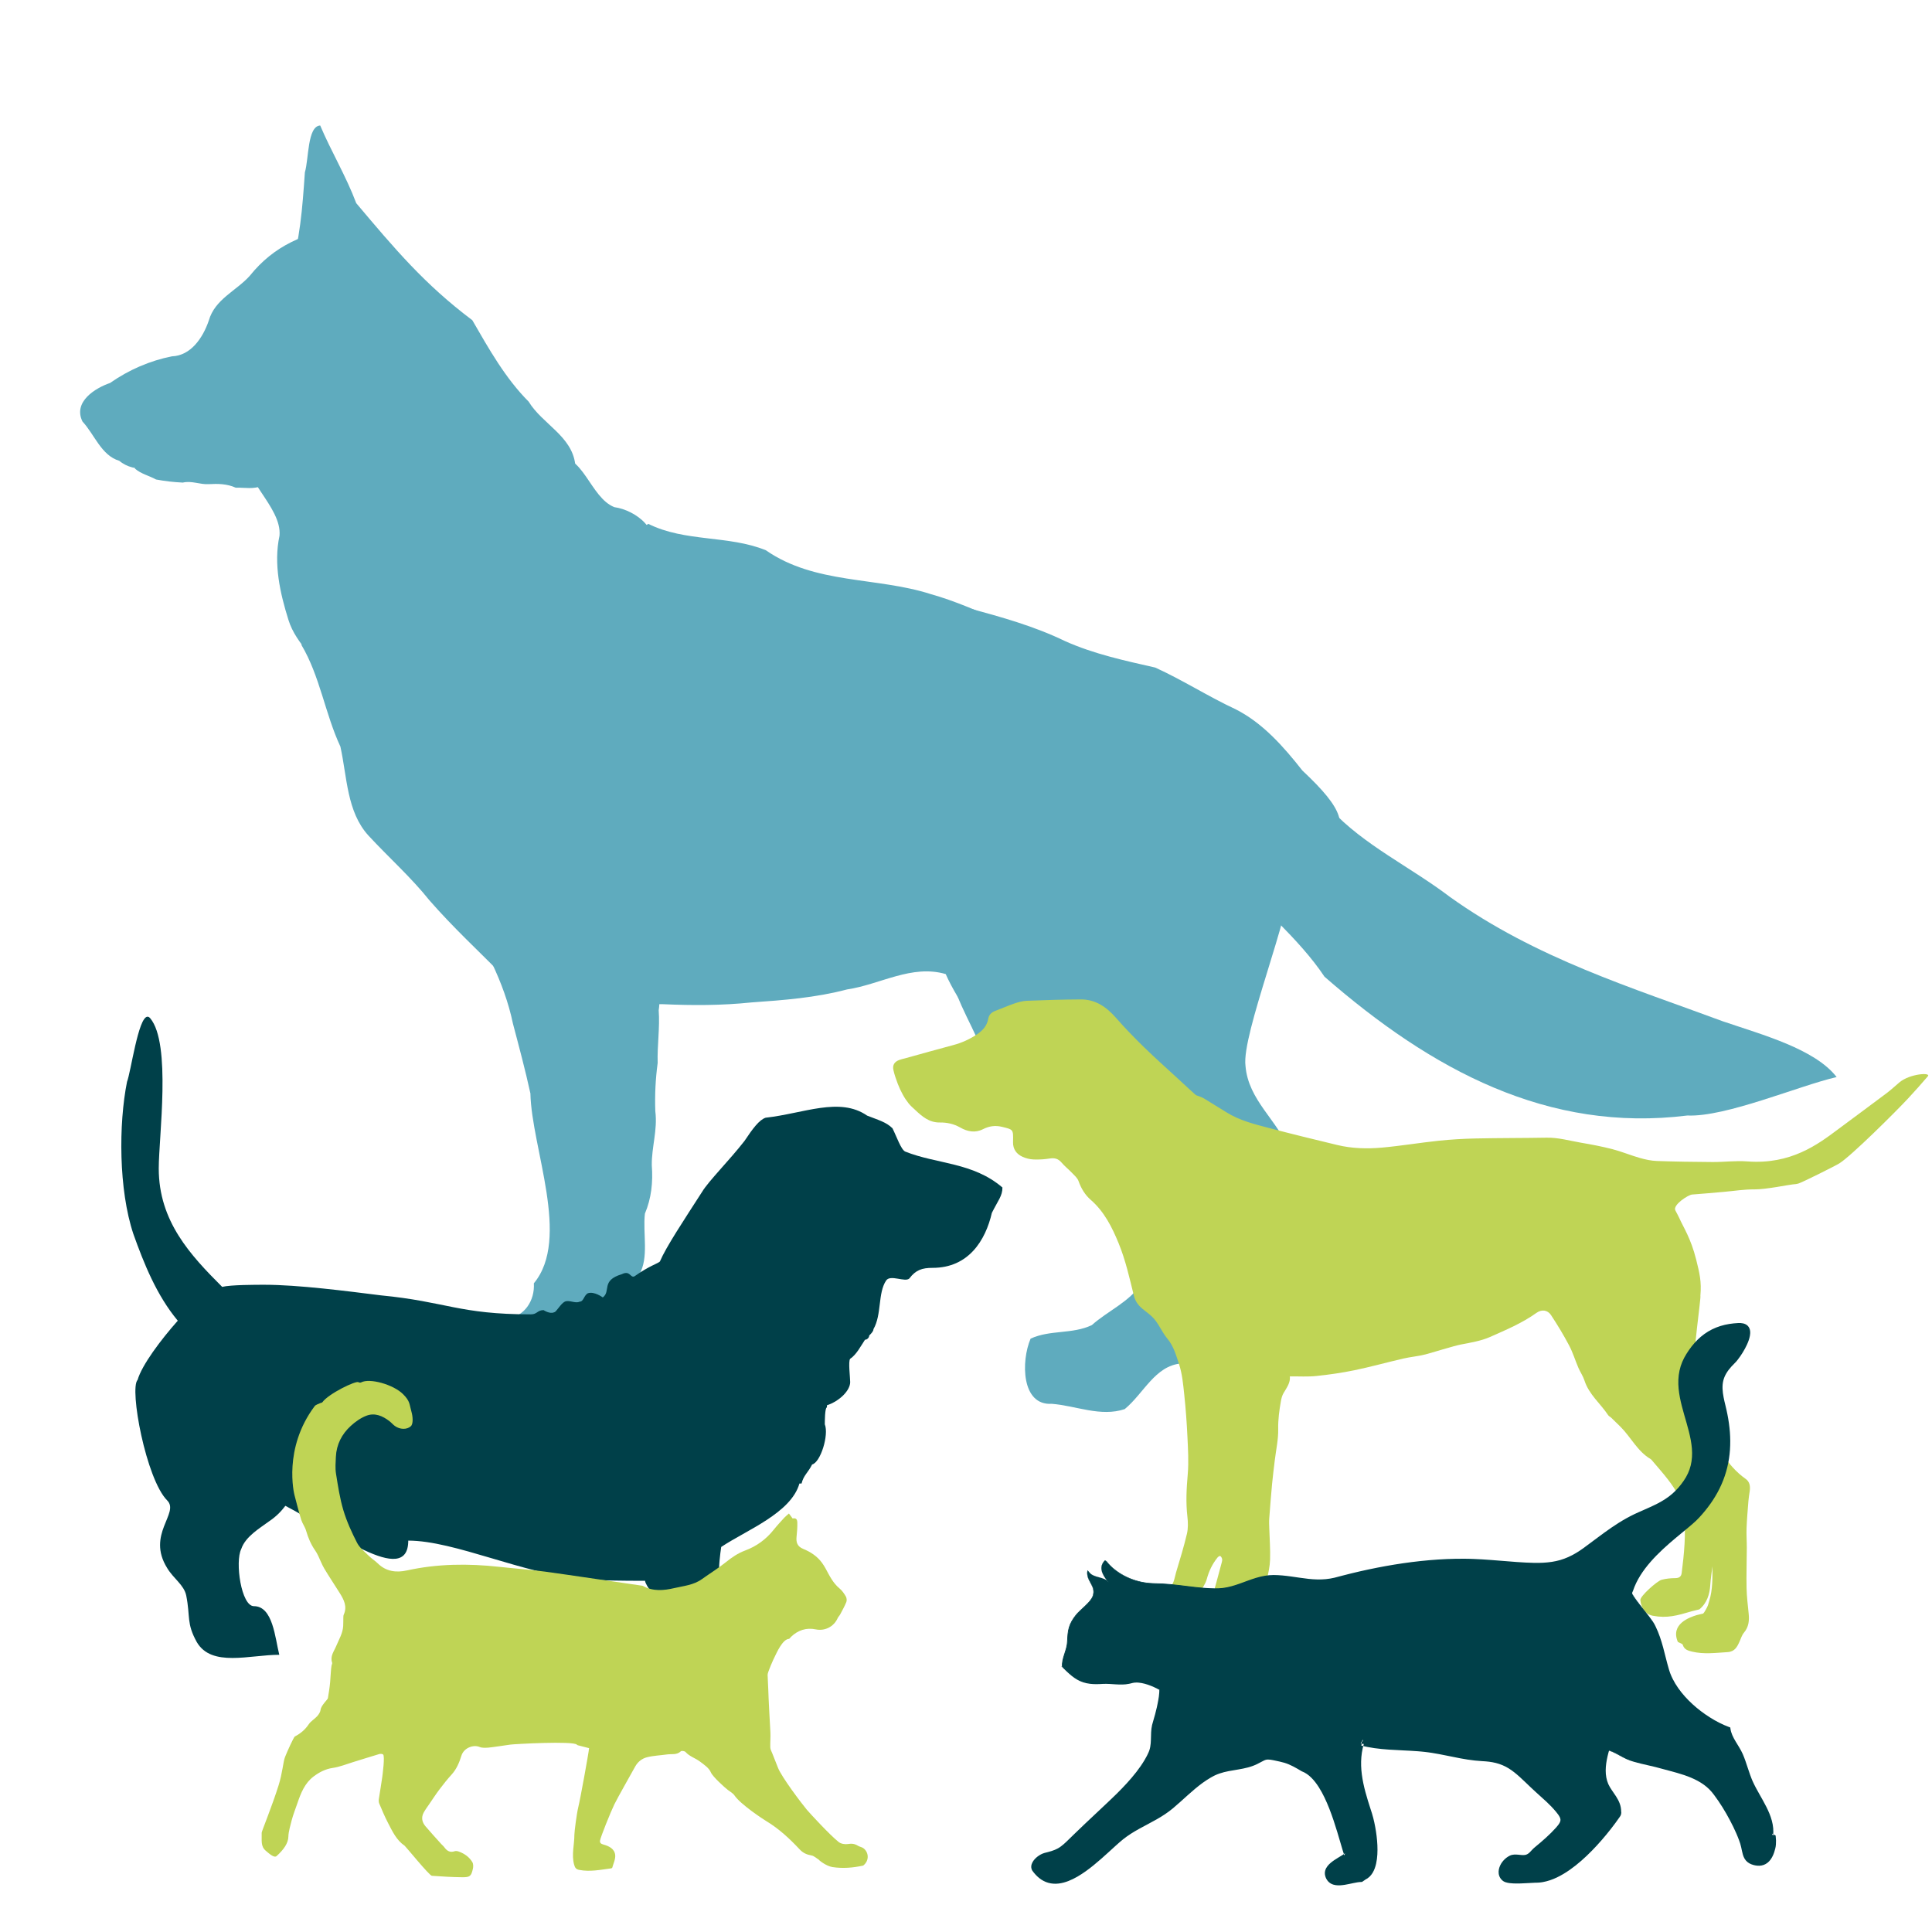 <?xml version="1.0" encoding="UTF-8"?>
<!DOCTYPE svg PUBLIC "-//W3C//DTD SVG 1.1//EN" "http://www.w3.org/Graphics/SVG/1.1/DTD/svg11.dtd">
<!-- Creator: CorelDRAW 2018 (64-Bit) -->
<svg xmlns="http://www.w3.org/2000/svg" xml:space="preserve" width="100mm" height="100mm" version="1.1" style="shape-rendering:geometricPrecision; text-rendering:geometricPrecision; image-rendering:optimizeQuality; fill-rule:evenodd; clip-rule:evenodd"
viewBox="0 0 10000 10000"
 xmlns:xlink="http://www.w3.org/1999/xlink"
 data-name="Layer 1"
 enable-background="new 0 0 841.89 841">
 <defs>
  <style type="text/css">
   <![CDATA[
    .str0 {stroke:#373435;stroke-width:17.64;stroke-miterlimit:22.926}
    .fil0 {fill:#004049}
    .fil5 {fill:#004049}
    .fil1 {fill:#5FABBE}
    .fil3 {fill:#5FABBE}
    .fil2 {fill:#B0C15F}
    .fil4 {fill:#BFD455}
   ]]>
  </style>
 </defs>
 <g id="Layer_x0020_1">
  <rect class="fil0 str0" x="-2005.07" y="2931.15" width="997.66" height="901.63"/>
  <rect class="fil1 str0" x="-1943.45" y="5740.01" width="997.66" height="901.63"/>
  <rect class="fil2 str0" x="-1973.53" y="4395.69" width="997.66" height="901.63"/>
  <g id="german-shepherd-1420404.svg">
   <g>
    <path class="fil3" d="M2920.33 2528.72c40.1,-25.46 18.91,-99.19 57.14,-125.42 -17.78,-147.21 -170.61,-208.55 -241.09,-324.41 -120.43,-120.75 -205.67,-272.42 -291.68,-421.53 -246.72,-185.33 -401.12,-368.82 -600.81,-605.76 -52.27,-139.32 -129.88,-267.98 -186.54,-402.04 -66.81,3.76 -58.57,173.35 -79.27,242.36 -13.42,191.89 -24.13,342.97 -78.99,529.96 -28.2,157.05 107.45,330.33 111.78,492.04 -18.58,138.77 -352.82,269.78 -335.88,414.3 -38.08,143.18 185.46,293.4 171.73,444.88 -31.51,145.52 3.07,297.68 46.29,435.63 40.64,131.78 161.07,208.24 200.73,332.01 103.74,68.47 273.51,17.18 343.22,-90.8 98.99,-156.34 241.96,-267.63 369.13,-394.5 90.01,-123.49 195.66,-236.93 322.51,-315 62.42,-72.9 115.16,-157.96 191.71,-211.71l0.02 -0.01z"/>
    <path class="fil3" d="M1791.91 1170.42c-216.47,32.65 -373.89,101.48 -499.28,257.34 -69.72,78.06 -180.69,120.61 -212.06,231.99 -30.9,90.22 -93.64,181.23 -190.63,184.64 -114.34,22.7 -222.86,69.72 -320.34,137.96 -75.05,25.57 -192.82,96.77 -142.84,199.18 62.84,67.89 97.61,176.08 190.63,203.58 83.18,69.55 195.7,30.23 292.17,36.59 140.05,-23.86 265.8,-100.91 405.43,-127.32 95.25,-32.34 195.88,3.09 293.69,-7.21 76.97,-70.43 87.99,-187.27 141.36,-275.32 66.66,-138.75 100.53,-293.48 101.25,-449.6 -1.4,-89.34 1.86,-181.2 -17.98,-268.09 -35.01,-79.31 -21.84,-36.37 -41.4,-123.72l0 -0.02z"/>
    <path class="fil3" d="M1560.34 3338.38c95.84,161.48 122.33,355.98 201.5,525.89 34.93,157.26 32.79,337.23 145.03,460.38 104.31,112.93 218.89,214.25 315.8,335.38 121.18,139.17 256.8,264.45 384.97,394.19 78.39,135.35 229.77,-10.85 185.21,-131.42 60.56,-249.58 192.55,-472.56 237.39,-727.62 68.89,-268.1 159.03,-534.85 166.83,-815.87 38.62,-170.79 127.12,-324.08 155.76,-498.02 87.8,-132.15 -63.99,-241.46 -173.05,-256.27 -126.43,-50.09 -160.48,-284.07 -309.8,-259.26 -129.34,35.43 -230.44,141.33 -360.49,175.89 -160.97,65.89 -325.97,135.28 -453.83,264.17 -140.54,119.18 -311.57,194.7 -442.78,325.5 -35.2,63.04 -15.56,144.66 -52.54,207.06z"/>
    <path class="fil3" d="M3355.59 2711.52c191.76,95.2 414.28,57.65 608.43,136.59 255.29,177.25 572.86,136.8 854.22,227.19 253.33,71.47 483.51,214.26 736.61,287.97 104.34,39.94 334.65,33.21 175.96,186.3 -113.72,116.06 -257.7,190.22 -391.79,274.09 -164.96,72.32 -379.67,42.38 -499.11,210.89 -137.86,111.1 -279.01,217.29 -419.9,323.84 -224.93,2.1 -391.33,204.73 -610.15,236.59 -193.56,55.67 -387.25,131.15 -589.11,133.79 -171.44,-23.74 -318.37,-132.92 -477.21,-198.52 -112.4,-57.66 -272.6,-105.33 -296.51,-258.68 19.8,-167.55 44.25,-337.14 62.99,-506.16 21.52,-191.4 89.83,-373.28 197.49,-526.52 81.61,-139.17 202.9,-252.69 345.85,-311.91 89.96,-88.18 199.09,-147.92 302.23,-215.48l0 0.02z"/>
    <path class="fil3" d="M5017.88 3148.99c166.14,45.18 335.64,92.17 495.65,169.76 149.31,66.73 307.94,100.6 465.98,136.57 143.52,65.29 275.42,150.52 416.52,216.02 139.89,71.02 246.59,191.91 344.99,316.83 437.22,410.78 56.18,306.08 -315.97,1082.91 -193.51,76.58 -389.15,383.81 -574.98,480.16 -174.56,70.51 -61.93,261.26 -143.71,464.28 -211.56,-142.17 -688.08,-691.54 -811.3,-973.67 -176.2,-51.52 -339.59,54.26 -511.11,79.56 -162.54,42.96 -327.44,55.41 -495.66,67.27 -153.19,15.94 -303.66,15.85 -457.29,9.01 -203.02,-3.49 -400.07,36.4 -558.93,-122.51 -229.41,-146.88 -258.82,-445.78 -209.6,-703.58 52.94,-345.65 312.96,-621.6 613.81,-730.94 168.91,-82.38 358.42,-70.2 526.83,-156.63 268.82,-92.2 553.02,-116.54 831,-153.52 128.51,-52.87 285.76,-87.6 379.28,-185.4l4.49 3.88z"/>
    <path class="fil3" d="M2545.63 4983.81c47.6,100.19 86.52,204.55 109.4,314.65 31.7,119.89 63.85,239.74 90.35,361.15 6.13,283.61 210.02,751.98 17.85,982.68 5.53,90.2 -49.06,170.18 -133.69,181.7 -75.63,43.58 -157.77,76.79 -230.34,115.5 -57.15,53.97 -70.96,144.52 24.03,149.16 104,135.72 455.72,108.53 576.08,28.97 89.83,14.97 121.93,-95.96 136.73,-171.2 9.77,-114.56 177.58,-292.14 172.39,-348.95 51.75,-87.74 17.85,-213.21 29.59,-315.79 33.28,-78.28 42.48,-162.39 35.66,-250.17 -1.21,-94.91 30.66,-182.31 18.19,-280.21 -3.02,-84.29 1.06,-166.86 12.24,-249.6 -2.84,-91.03 11.99,-181.13 5.29,-272.37 14.39,-92.62 -9.85,-201.38 -102.03,-233.49 -99.51,-36.03 -217.91,21.07 -308.8,-51.49 -87.26,-54.2 -192.54,-34.93 -289.08,-38.89l-103.42 0c-16.83,29.24 -45.05,47.73 -60.45,78.35l0.01 0z"/>
    <path class="fil3" d="M6406.83 4021.61c149.62,110.09 319.04,51.99 481.49,168.07 169.65,184.05 413.69,298.45 615.46,452.08 446.96,319.93 948.57,471.83 1415.4,645.19 201.68,68.78 474.31,142.11 587.23,287.89 -195.02,44.8 -574.05,208.01 -772.58,199 -720.6,89.92 -1323.96,-235.06 -1878.18,-718.38 -270.55,-406.61 -852.96,-673.95 -448.89,-1033.87l0.07 0.02z"/>
    <path class="fil3" d="M4924.41 4901.97c-34.57,172.51 66.77,325.2 131.55,470.7 119.31,209.57 271.27,394 448.04,542.13 68.77,68.58 146.81,124.94 225.17,176.29 93.72,111.54 286.12,14.41 351.84,155.63 14.93,163.96 -150.38,245.08 -172.25,397.07 -65.09,96.49 -174.59,141.05 -257.52,214.99 -100.96,48.03 -215.73,23.3 -316.87,69.99 -50.21,117.5 -47.75,347.29 109.56,337.35 125.26,9.71 253.03,69.25 377.64,27.37 98.49,-81.05 156.28,-223.62 291.08,-236.1 115.55,-93.57 158.4,-261.49 267.79,-364.14 72.99,-134.68 120.23,-287.55 214,-407.55 62.67,-90.42 139.56,-216.7 78.81,-331.13 -59.95,-156.63 -212.05,-258.53 -226.63,-437.64 -21.45,-162.33 242.01,-802.03 229.14,-963.42 -12.02,-141.54 -209.9,-297.14 -209.9,-297.14 -230.04,-201.7 -737.07,218.67 -1021.39,242.19 -134.36,4.91 -270.21,-4.09 -403.62,2.2 -116.35,50.14 -109.7,211.92 -114.97,328.86 0.21,24.3 -5.3,48.18 -1.46,72.37l-0.01 -0.02z"/>
    <path class="fil3" d="M1693.9 2238.11c-44.27,-11.09 -94.87,23.46 -98.49,72.47 -19.98,33.7 -45.07,51.45 -52.17,90.9 -9.81,38.58 -25.58,83.56 -71.04,68.51 -37.18,20.18 -76.71,24.72 -113.79,43.08 -43.93,21.32 -92.06,9.77 -138.3,11.2 -45.17,-20.28 -91.04,-21.07 -140.82,-18.3 -45.24,2.38 -86.96,-18.98 -133.18,-8.12 -49.89,-2.51 -88.99,-6.99 -138.33,-15.99 -35.5,-19.73 -78.14,-28.95 -108.75,-55.95 -4.86,-36.08 -41.91,-62.62 -47.2,-89.93 29.46,-41.44 82.21,-50.22 114.36,-87.08 42.68,-3.55 69.6,-37.92 107.66,-53.47 44.08,-18.74 87.76,-44.9 136.93,-40.5 47.83,-2.54 95.56,-16.7 144,-17.39 66.59,-3.11 129.84,-40.95 197.46,-27.35 47.93,1.43 100.38,-14.58 143.61,15.57 37.7,12.71 80.25,19.99 106.67,54.97 28.94,21.49 55.03,53.32 91.39,57.38l-0.01 0z"/>
   </g>
  </g>
  <g id="dog-2798805.svg">
   <path class="fil4" d="M8815.62 8351.68c6.17,-5.16 15.83,-24.68 19.49,-31.16 5.55,-10 8.1,-21.74 11.58,-32.91 18.51,-59.02 16.89,-119.98 16.82,-180.8 -4.54,33.26 -9.05,66.58 -11.39,100.04 -3.09,44.44 -16.46,90.83 -56.25,123.2l-39.49 9.87c-75.91,22.36 -128,37.2 -201.29,23.16 -39.08,-7.51 -60.93,-40.05 -64.64,-81 -1.85,-20.56 86.96,-98.98 109.91,-105.19 22.95,-6.21 47.76,-8.36 71.76,-8.56 19.72,-0.17 30,-8.78 32.2,-26.16 12.69,-99.54 22.34,-199.5 13.22,-299.76 -6.35,-69.93 -41.54,-129.3 -83.68,-183.88 -26.61,-34.5 -55.78,-67.03 -83.85,-100.39 -1.74,-2.35 -3.87,-4.39 -6.29,-6.04 -68.8,-40.35 -102.21,-113.67 -156.43,-167.58 -15.73,-15.65 -31.64,-31.15 -47.71,-46.51 -4.9,-4.69 -12.05,-7.61 -15.63,-13.02 -40,-60.47 -99.66,-107.26 -122.82,-179.65 -7.34,-22.93 -21.88,-43.43 -31.47,-65.81 -16.45,-38.32 -28.48,-78.79 -47.88,-115.44 -28.57,-54.01 -60.32,-106.54 -93.97,-157.56 -17.54,-26.61 -48.62,-30.11 -75,-11.19 -74.04,53.11 -157.83,88.09 -240.06,124.64 -47.3,20.99 -100.78,29.26 -152.2,39.38 -36.5,7.18 -151.55,43.07 -182.14,50.96 -37.53,9.69 -76.75,12.75 -114.59,21.48 -84.1,19.39 -167.33,42.71 -251.8,60.24 -65.53,13.59 -132.12,23.09 -198.67,30.09 -44.08,4.63 -88.97,1.6 -137.16,2.05 3.9,32.27 -16.29,58.7 -32.91,87.06 -7.16,12.34 -10.92,27.19 -13.41,41.4 -8.37,47.71 -14.95,95.02 -13.96,144.4 1.09,53.88 -11.35,108.06 -17.75,162.11 -4.81,40.58 -10.12,81.09 -13.93,121.77 -5.59,60.01 -10.28,120.13 -14.76,180.25 -1.21,16.45 -0.19,32.91 0.29,49.48 1.58,54.05 5.9,108.16 4.11,162.09 -1.11,35.46 -9.19,71.01 -17.33,105.78 -4.26,18.12 -15.65,33.81 -39.45,31.77 -5.65,-0.01 -11,2.54 -14.58,6.92 -47.3,71.28 -77.34,149.11 -88.29,234.15 -4.46,34.76 -7.38,69.93 -38.01,94.61 -4.73,3.8 -33.05,23.2 -35.66,30.72 -42.74,18.2 -60.36,13.96 -107.73,11.07 -41.81,-2.55 -83.76,-2.66 -125.57,-5.15 -80.93,-9.09 -92.55,-96.83 -36.66,-152.91 8.23,-8.22 55.74,-33.55 78.28,-34.82 61.53,-3.46 102.57,-51.29 120.09,-109.54 19.86,-66.02 37.02,-132.86 55.1,-199.39 1.5,-5.55 2.71,-11.93 1.42,-17.29 -1.3,-5.37 -4.92,-12.12 -9.5,-14.86 -2.35,-1.39 -10.45,3.46 -13.64,7.39 -27.09,33.25 -44.85,70.52 -56.17,112.5 -7.09,26.34 -25.67,49.58 -38.81,74.37 -2.65,5.22 -4.72,10.76 -6.17,16.45 -7.11,26.11 -22.78,121.92 -120.76,124.75 -32.09,1.18 -118.79,14.86 -151.05,8.37 -10.28,-2.05 -20.28,-6.17 -30.21,-9.93 -15.69,-5.84 -28.38,-12.07 -32.37,-32.76 -2.16,-11.17 3.74,-0.99 -10.18,-13.88 2.8,-3.38 -15.11,-30.67 -7.67,-36.53 29.25,-68.24 64.39,-63.16 111.35,-84.99 11.87,-5.45 24.74,-8.59 37.79,-9.21 14.4,-0.45 28.79,4.53 43.35,5.08 33.34,1.26 36.59,-45.71 46.03,-77.12 19.91,-66.08 40.23,-132.16 56.03,-199.27 6.7,-28.44 5.86,-59.87 2.44,-89.26 -8.49,-73.03 -4.68,-145.16 1.73,-218.23 5.67,-64.58 1.52,-130.25 -1.54,-195.38 -3.42,-72.75 -8.74,-145.49 -16.46,-217.91 -5.67,-52.98 -10.4,-107.44 -27.04,-157.42 -15.06,-45.24 -27.34,-92.81 -60.69,-132.46 -30.22,-35.93 -45.95,-83.48 -82.02,-116.21 -11.38,-10.28 -23.51,-19.89 -35.75,-29.2 -26.14,-19.89 -46.48,-41.13 -55.18,-76.34 -22.62,-91.42 -43.19,-184.51 -78.81,-271.13 -33.6,-82.26 -74.18,-164.1 -145.06,-225.61 -28.79,-24.99 -49.36,-58.88 -62.6,-96.66 -5.72,-16.21 -21.39,-29.37 -33.96,-42.58 -17.28,-18.14 -37.41,-33.71 -53.48,-52.77 -17.15,-20.34 -35.99,-25.69 -61.84,-21.51 -21.96,3.5 -44.35,5.3 -66.65,5.3 -5.82,0 -11.79,-0.15 -17.56,-0.35 -19.4,-1.02 -38.5,-5.68 -56.21,-13.73 -31.55,-14.27 -49.98,-39.47 -49.36,-75.82 0,-1.96 0.1,-3.89 0.15,-5.84 1.1,-60.67 0.78,-59.36 -57.59,-73.55 -35.23,-8.55 -66.62,-3.68 -98.26,12.34 -40.32,20.57 -80.65,12.34 -117.36,-8.58 -33.48,-19.17 -69.23,-26.73 -106.02,-26.18 -54.46,0.78 -90.62,-30.52 -126.53,-64.05 -12.05,-11.25 -24.68,-22.11 -34.96,-34.96 -11.32,-14.21 -21.46,-29.5 -30.1,-45.43 -9.84,-17.78 -18.49,-36.43 -25.79,-55.4 -8.84,-23.39 -17.29,-47.18 -22.62,-71.51 -5.72,-25.81 5.05,-42.66 29.63,-52.09 9.89,-3.81 20.57,-5.81 30.73,-8.64 82.45,-22.75 164.72,-46.11 247.38,-68.04 45.23,-11.68 88.24,-31.16 126.85,-57.46 28.37,-19.48 49.76,-43.42 55.97,-78.42 3.76,-21.25 16.33,-34.06 36.42,-41.53 32.8,-12.17 64.74,-26.73 97.83,-37.98 21.02,-7.14 43.31,-13.47 65.26,-14.4 93.29,-3.7 186.68,-6.68 280.03,-7.07 76.64,-0.33 133.07,39.59 182.17,95.67 46.73,53.48 96.37,104.46 147.23,153.97 59.17,57.58 121.08,112.35 181.79,168.38 27.13,25.03 53.9,50.43 81.51,74.9 5.34,4.76 13.82,5.94 20.79,8.93 7.96,3.39 16.33,6.17 23.67,10.59 38.87,23.61 77.58,47.49 116.12,71.63 67.87,42.66 144.69,61.5 220.69,81.47 117.39,30.85 235.32,59.64 353.33,88 76.38,18.37 154.66,20.36 232.17,13.37 97.57,-8.8 194.46,-25.16 291.93,-35.39 63.75,-6.71 127.84,-10.43 191.86,-11.83 122.44,-2.65 244.93,-1.91 367.36,-4.11 61.16,-1.11 119.29,15.96 178.48,26.08 54.48,9.29 109,19.62 162.47,33.5 47.82,12.34 93.81,31.76 141.36,45.25 28.67,8.22 58.7,14.78 88.44,15.85 96.09,3.44 192.3,4.78 288.47,5.37 60.07,0.37 120.33,-7.77 180.25,-3.16 224.46,17.19 365.26,-88.71 464.8,-162.99 84.96,-63.41 170.46,-126.1 255.19,-189.82 23.28,-17.5 44.57,-37.63 66.93,-56.41 54,-45.25 165,-52.47 147.11,-31.55 -33.5,39.18 -67.81,77.66 -102.94,115.44 -62.87,67.72 -294.41,297.83 -355.24,335.42 -22.98,14.19 -183.19,94.09 -210.23,103.78 -9.77,3.5 -20.71,4.11 -31.2,5.1 -21.53,1.85 -138.78,26.43 -198.82,25.81 -52.15,-0.53 -104.41,8.23 -156.63,12.67 -55.16,4.79 -110.3,10 -165.5,13.99 -19.79,1.44 -100.39,53.59 -86.71,81.5 6.44,13.12 14.17,25.63 20.05,38.97 21.85,49.53 60.1,104.79 88.01,216.43 17.54,70.17 28.25,113.11 21.76,187.15 4.38,9.65 -41.39,312.99 -31.08,378.43 3.43,21.8 -3.5,45.37 0.74,66.87 13.49,68.53 22.91,139.13 47.43,203.83 22.76,60.12 59.83,115.75 96.23,169.54 33.09,48.86 71.59,94.4 121.13,129.12 21.19,14.85 24.42,38.6 20.84,63.26 -2.51,17.29 -5.39,34.59 -6.77,51.99 -3.7,46.54 -7.77,93.11 -9.56,139.73 -1.3,33.87 1.42,67.87 1.29,101.83 -0.24,69.06 -2.69,138.17 -1.29,207.2 0.9,44.51 6.48,88.95 10.94,133.32 3.62,35.95 0.53,69.02 -24.35,98.47 -10.62,12.57 -15.69,29.95 -22.63,45.44 -12.55,28.05 -24.8,53.12 -62.83,55.38 -61.16,3.64 -122,12.02 -182.83,-2.59 -21.17,-5.08 -40.89,-10.28 -48.48,-35.27 -1.77,-5.84 -13.92,-8.53 -25.42,-14.97 -39.72,-92.74 60.55,-127.52 98.23,-139.03l32.88 -7.79z"/>
  </g>
  <path id="dog-1418270.svg" class="fil0" d="M762.82 5262.53c4.93,-0.4 9.95,2.2 15.08,8.36 109.45,131.33 43.81,612.9 43.81,777.07 0,273.62 164.11,448.71 328.28,612.88 43.78,-10.94 175.13,-10.9 218.91,-10.9 175.11,0 426.85,32.82 601.97,54.72 339.29,32.83 404.96,98.45 777.07,98.45 32.85,0 32.85,-21.87 65.68,-21.87 0,0 32.82,21.91 54.71,10.97 10.95,0 32.83,-43.77 54.72,-54.72 21.89,-10.94 54.76,10.95 76.65,0 21.89,0 21.85,-32.86 43.74,-43.8 32.83,-10.94 76.59,21.87 76.59,21.87 43.77,-32.83 -10.93,-87.56 98.52,-120.39 43.78,-21.89 43.79,21.91 65.69,10.96 76.61,-54.71 120.41,-65.64 131.35,-76.58 32.83,-76.62 120.35,-207.96 218.86,-361.17 32.83,-54.72 142.3,-164.16 218.91,-262.65 43.79,-65.67 76.59,-109.45 109.42,-120.39 197.02,-21.89 383.1,-109.47 525.39,-10.97 54.73,21.89 98.47,32.85 131.31,65.68 21.88,43.78 43.79,109.45 65.67,120.39 164.18,65.67 350.24,54.73 503.45,186.08 0,43.77 -21.88,65.62 -54.72,131.29 -32.83,142.28 -120.4,284.6 -306.47,284.6 -54.73,0 -87.56,10.93 -120.39,54.72 -21.89,21.88 -98.51,-21.93 -120.4,10.9 -43.78,65.67 -21.84,175.14 -65.62,251.75 0,10.94 -10.99,21.89 -21.93,32.84 0,10.94 -10.93,21.87 -21.87,21.87 -21.89,32.84 -43.75,76.63 -76.59,98.52 -10.94,10.94 0,98.51 0,120.39 0,43.78 -54.72,98.51 -120.39,120.39l0 10.91c-10.94,0 -10.97,76.61 -10.97,87.55 21.9,54.72 -21.9,197.01 -65.67,207.95 -21.89,43.77 -43.78,54.73 -54.72,98.52l-10.96 0c-43.77,153.22 -273.59,240.79 -404.93,328.33 -10.95,76.62 -32.8,240.77 43.81,328.33 21.89,43.78 109.43,98.51 142.26,120.39 0,21.9 10.91,10.95 10.91,32.84 21.88,0 21.93,54.7 21.93,76.59l-218.91 0c0,21.89 -10.97,54.77 -43.8,54.77 0,-32.84 -164.17,-54.72 -207.95,-87.55 -32.84,-43.78 -43.74,-175.16 -43.74,-229.88 -32.83,-10.95 -98.52,-98.5 -98.52,-120.4 -109.45,0 -240.77,0.03 -328.33,-10.9 -295.51,-21.89 -656.68,-197.04 -897.48,-197.04 0,247.6 -392.77,-54.75 -636.07,-180.08 -19.24,25.33 -43.87,53.34 -86.28,81.62 -43.79,32.83 -120.38,76.6 -142.26,142.26 -32.85,65.68 0.01,295.5 65.67,295.5 98.51,0 109.47,164.14 131.36,251.68 -153.22,0 -350.25,65.72 -426.87,-65.62 -54.71,-98.5 -32.82,-131.33 -54.71,-240.79 -10.95,-54.72 -65.69,-87.55 -98.52,-142.26 -109.45,-175.11 65.66,-284.6 0,-350.27 -109.45,-109.44 -197.02,-580.06 -153.23,-623.84 21.88,-76.62 120.39,-207.97 207.94,-306.48 -109.44,-131.33 -175.1,-295.51 -229.81,-448.72 -76.62,-229.83 -76.62,-569.08 -32.84,-787.98 19.84,-49.59 57.67,-332.9 105.31,-336.69l-0.02 0z"/>
  <path class="fil4" d="M4467.99 9656.19c-52.6,11.5 -105.6,15.89 -159.12,7.76 -32.85,-4.99 -71.66,-36.6 -70.85,-38.39 -12.63,-7.63 -24.54,-19.6 -38.12,-21.85 -24.17,-4.04 -43.73,-13.02 -60.29,-30.76 -52.36,-56.06 -108.17,-107.99 -174.5,-147.73 -14.09,-8.44 -131.71,-85.38 -163.33,-131.92 -7.99,-11.74 -22.26,-19.33 -34.05,-28.31 -17.28,-13.19 -79.29,-69.51 -88.16,-90.97 -9.47,-22.87 -35.44,-40.4 -56.98,-56.55 -23.68,-17.75 -53.75,-26 -74.46,-49.35 -4.33,-4.88 -20.27,-7.14 -24.06,-3.51 -21.21,20.37 -47.63,12.85 -71.81,16.36 -34.43,5 -69.77,6.01 -103.26,14.52 -25.76,6.54 -47.61,23.11 -61.6,48.67 -16.77,30.66 -90.49,160.09 -107.69,195.61 -19.68,40.71 -69.68,164.91 -73.81,186.33 -2.31,11.9 4.33,17.84 17.61,21.35 28.57,7.62 57.27,21.9 60.7,53.84 2.29,21.24 -9.27,44.02 -15.25,65.96 -0.5,1.88 -5.12,3.37 -7.99,3.75 -53.99,7.08 -107.75,18.3 -162.66,7.63 -15.84,-3.05 -22.01,-9.85 -26.71,-27.27 -14.15,-52.48 1.52,-103.46 1.4,-155.05 0,-15.37 12.03,-110.11 20.14,-142.21 9.92,-39.29 53.84,-280.92 55.92,-305.71 -17.93,-4.57 -34.39,-8.7 -50.77,-13.06 -4.23,-1.13 -9.75,-1.82 -12.2,-4.76 -16.85,-20.69 -326.19,-3.3 -344.96,-0.49 -25.92,3.89 -101.71,14.94 -113.59,15.61 -14.85,0.84 -31.39,2.18 -44.54,-3.22 -33.54,-13.81 -82.33,4.58 -94.8,45.12 -10.83,35.07 -25.04,69.44 -50.95,97.75 -22.21,24.27 -42.69,50.32 -62.51,76.53 -18.81,24.93 -35.91,51.18 -53.55,77 -9.8,14.33 -20.34,28.34 -28.49,43.59 -13.42,25.08 -8.2,49.39 9.4,70.14 26.37,31.12 54.04,61.12 81.26,91.48 5.44,6.1 12.09,11.23 16.77,17.78 13.51,18.7 29.44,28.19 53.37,20.01 6.42,-2.2 15.24,-0.5 21.98,2 28.87,10.67 53.58,28.01 69.32,54.49 5.35,9 5.34,23.54 2.85,34.41 -8.69,37.94 -14.8,44.1 -54.49,43.78 -52.61,-0.41 -105.21,-3.89 -157.72,-7.46 -13.22,-0.9 -135.51,-151.71 -140.98,-155.52 -43.1,-29.4 -63.69,-75.29 -86.57,-119.05 -16.78,-32.19 -30.73,-65.94 -44.97,-99.41 -2.97,-6.98 -3.2,-16 -2.07,-23.7 5.58,-38.02 12.71,-75.82 17.73,-113.91 1.22,-9.27 14.91,-109.78 4,-116.73 -4.93,-3.16 -13.47,-3.63 -19.34,-1.9 -45.08,13.38 -89.88,27.75 -134.86,41.49 -35.24,10.75 -70.01,25.16 -106.1,30.36 -38.73,5.58 -71.41,23.31 -100.01,44.99 -44.22,33.46 -64.96,84.72 -82.48,136.27 -10.27,30.24 -22.32,60 -30.37,90.81 -5.47,20.94 -16.59,60.52 -16.77,82.34 -0.23,34.52 -23.92,68.17 -60.77,101.59 -12.77,11.58 -37.73,-11.86 -54.9,-26.1 -29.45,-24.4 -21.08,-53.37 -22.56,-94.64 -0.24,-6.6 53.26,-135.7 87.75,-245.88 19.99,-63.83 23.57,-121.23 32.63,-144.65 12.2,-31.58 46.03,-104.72 51.15,-107.39 29.31,-15.25 53.37,-35.3 72.17,-63.43 11.04,-16.51 30.62,-27.06 44.13,-42.26 8.25,-9.29 16.05,-21.93 17.33,-33.79 2.2,-20.31 36.6,-52.77 37.47,-58.17 4.57,-27.58 9.15,-55.26 11.65,-83.08 1.52,-17.43 4.57,-75.52 7.44,-86.91 1.19,-4.85 4.33,-10.51 2.92,-14.52 -11.63,-33.33 9.82,-58.72 21.04,-85.87 14.05,-33.99 33.93,-65.75 36.2,-103.68 0.84,-14.08 0.3,-28.23 0.73,-42.33 0.17,-5.53 -0.07,-11.65 2.11,-16.47 19.1,-42.11 0.86,-77.32 -20.53,-111.64 -26.36,-42.34 -54.32,-83.7 -79.92,-126.55 -12.37,-20.66 -20.7,-43.71 -31.24,-65.49 -4.44,-9.61 -9.67,-18.95 -15.57,-27.72 -22.27,-31.69 -36.95,-66.47 -47.75,-103.68 -5.66,-19.52 -19.06,-36.73 -25.07,-56.19 -13.08,-42.37 -23.85,-85.48 -35.07,-128.41 -1.52,-5.86 -59.69,-240.55 104.54,-459.56 5.85,-7.8 19.09,-10.9 29.09,-15.9 3.52,-1.77 8.96,-1.71 10.86,-4.38 31.07,-43.98 175.17,-113.83 186.96,-103.68 2.88,2.47 10.29,2.8 13.88,0.87 43.82,-23.51 166.83,10.97 216.92,60.99 37.22,37.16 32.02,51.84 43.14,89.96 7.34,25.08 10.67,63.57 -3.22,76.16 -19.82,17.93 -55.76,17.75 -82.22,-1.4 -10.12,-7.34 -18.29,-17.31 -28.2,-24.96 -35.36,-27.31 -75.66,-44.8 -118.93,-28.33 -29.61,11.26 -57.61,31.19 -81.26,52.8 -46.5,42.51 -74.18,96.38 -77.15,160.57 -1.33,28.83 -3.83,58.38 0.69,86.57 10.17,63.72 19.82,128.17 38.24,189.72 17.41,58.04 43.01,114.22 70.78,168.27 13.44,26.18 39.38,46.28 60.98,67.78 14.2,14.11 31.87,24.7 46.14,38.74 43.23,42.54 95.85,48.6 150.82,36.49 158.4,-34.9 317.73,-36.21 478.05,-18.59 79.28,8.73 158.97,14.28 237.98,24.92 115.79,15.61 448.68,65.56 499.68,72.41 1.89,0.08 3.76,0.49 5.5,1.22 52.24,29.42 108.06,24.17 162.27,11.58 48.68,-11.3 100.32,-15.54 143.2,-46.32 41.03,-29.48 84.44,-55.87 123.73,-87.43 31.18,-25.06 62.51,-46.91 100.63,-60.99 58.6,-21.76 108.05,-57.83 147.41,-107.27 17.19,-21.57 36.02,-41.87 54.65,-62.24 7.32,-8 16.13,-14.64 24.26,-21.89l19.07 25.57c16.09,-2.9 23.85,1.76 24.4,21.94 0.62,23.74 -1.33,47.66 -3.84,71.32 -3.14,29.73 2.67,51.39 34.36,64.33 37.86,15.48 72.38,37.92 97.18,72.01 7.3,10.07 13.99,20.77 19.87,31.73 19.55,36.41 37.65,73.39 70.72,100.76 13.25,10.96 23.76,26.16 32.54,41.16 4.57,7.76 6.19,20.76 2.93,28.97 -8.92,22.34 -20.92,43.46 -32.18,64.82 -3.47,6.59 -9.57,11.88 -12.57,18.61 -20.04,44.95 -66.76,68.21 -113.22,58.57 -49.43,-10.26 -92.62,4.06 -128.96,39.05 -3.6,3.46 -6.9,9.96 -10.67,10.14 -32.88,1.62 -64.48,75.28 -70.43,86.64 -11.04,21.13 -39.64,86.64 -39.53,98.77 0.38,26.21 3.04,52.39 3.5,78.62 0.67,36.93 8.78,182.32 10.86,218.22 1.52,26.6 -1.53,53.47 -0.49,80.14 0.38,9.89 6.22,19.67 10,29.33 9.73,24.87 19.99,49.54 29.49,74.5 18.68,49.08 125.65,189.41 149.03,217.29 14.11,16.77 120.97,133.06 165.81,168.13 11.72,9.15 32.51,12.7 47.65,10.1 19.67,-3.37 35.37,-1.28 51.65,8.99 8.33,5.25 19.16,6.34 27.33,12.05 27.13,18.8 34.68,62.82 0.08,90.45z"/>
  <g id="cat-1583522.svg">
   <g>
    <path class="fil5" d="M8442.25 8230.77c-0.73,29.57 97.25,137.41 117.78,177.58 39.31,76.91 49.46,158.86 73.25,239.16 38.74,130.79 187.27,254.78 313.14,301.47 6.76,50.33 44.77,89.74 64.3,135.39 18.07,42.22 28.27,85.54 46.12,129.39 37.27,91.53 121.88,185.23 109.25,287.16l13.67 6.84c2.29,16 2.19,39.03 -1.36,54.62 -12.86,56.43 -40.61,92.94 -93.89,81.6 -61.26,-13.04 -51.47,-58.65 -68.64,-108.75 -28.04,-81.85 -89.72,-190.42 -144.93,-259.3 -66.85,-83.42 -184.68,-103.79 -278.48,-128.56 -52.12,-13.76 -106.06,-20.99 -155.37,-37.36 -41.63,-13.82 -81.05,-45.43 -124.59,-52.96l129.75 -826.28zm0 0l0 0 0 0z"/>
   </g>
   <path class="fil5" d="M8442.25 8230.77c0.13,4.79 1.98,9.28 3.93,13.57 1.99,4.3 4.34,8.43 6.79,12.49 4.93,8.1 10.35,15.91 15.91,23.59 11.16,15.36 22.95,30.27 34.67,45.24 11.75,14.95 23.63,29.8 35.17,44.99 5.76,7.61 11.45,15.28 16.81,23.3 2.67,4.01 5.28,8.09 7.63,12.46l6.47 12.8c16.85,34.67 28.7,71.27 38.79,108.11 5.12,18.4 9.53,36.94 14.22,55.34 4.66,18.42 9.42,36.75 14.77,54.84l2.01 6.79c0.56,1.95 1.45,4.43 2.16,6.62l2.25 6.76 2.48 6.4c3.24,8.54 7.14,17.1 11.26,25.41 8.29,16.65 18.01,32.63 28.73,47.92 21.49,30.58 46.9,58.42 74.54,83.72 27.68,25.28 57.7,48.02 89.36,67.99 31.61,20.02 65.01,37.32 99.83,50.17l5.82 2.14 0.85 6.19c3.11,22.72 13.78,44.28 26.28,65.31 12.45,21.13 26.93,42.14 37.61,66.38l7.2 17.62c2.2,6.02 4.54,12.1 6.63,18.09 4.18,11.95 8.12,23.92 12.01,35.78 3.93,11.85 7.75,23.66 11.98,35.21 2.02,5.83 4.23,11.53 6.48,17.24l1.67 4.27 0.78 2.01 0.92 2.15c1.22,2.84 2.43,5.86 3.67,8.51 4.88,10.91 10.44,22.01 16.19,32.87 5.77,10.89 11.82,21.72 17.96,32.58 12.26,21.72 24.83,43.55 36.28,66.28 11.44,22.71 21.72,46.46 28.56,71.71 6.86,25.17 9.9,52.11 6.52,78.7l-6.21 -11.61 13.65 6.86 5.43 2.72 0.75 5.85c1.8,13.97 2.06,27.44 0.93,41.27 -0.21,3.43 -0.76,6.95 -1.2,10.43 -0.63,3.43 -1.37,7.45 -2.14,10.38 -1.58,6.5 -3.48,13.2 -5.67,19.63 -4.44,12.96 -10.24,25.86 -18.87,37.63 -8.54,11.68 -20.7,22.17 -35.36,27.33 -14.6,5.35 -30.19,5.16 -44.13,2.41 -4.29,-0.85 -6.32,-1.37 -10.21,-2.46 -3.66,-1.02 -7.04,-2.2 -10.45,-3.58 -6.8,-2.77 -13.51,-6.52 -19.5,-11.49 -6.03,-4.91 -11.03,-11.14 -14.83,-17.68 -3.83,-6.56 -6.37,-13.42 -8.44,-20.1 -4.01,-13.4 -6.09,-26.26 -8.9,-38.56 -1.38,-6.15 -2.9,-12.15 -4.68,-18.01 -1.73,-5.71 -4.06,-11.75 -6.19,-17.9 -2.19,-6.04 -4.54,-11.79 -6.81,-17.71l-7.38 -17.64c-10.17,-23.43 -21.52,-46.41 -33.51,-69.07 -24.03,-45.25 -50.87,-89.28 -81.57,-130.15 -7.69,-10.32 -15.57,-20.02 -24.35,-28.72 -8.82,-8.83 -18.41,-16.93 -28.59,-24.31 -20.36,-14.77 -42.93,-26.63 -66.39,-36.51 -47.04,-19.9 -97.41,-31.64 -147.36,-45.3 -12.52,-3.44 -24.89,-6.84 -37.44,-9.98 -12.45,-3.07 -25.03,-5.97 -37.64,-8.83 -25.21,-5.72 -50.57,-11.36 -75.49,-18.85l-18.62 -6.03c-6.03,-2.19 -12.18,-4.64 -18.11,-7.4 -11.84,-5.44 -23.27,-11.61 -34.59,-17.84 -22.6,-12.37 -45.53,-24.92 -71.03,-30.07 25.7,4.09 49.41,15.83 72.49,27.27 11.59,5.73 23.1,11.59 34.93,16.57 5.88,2.53 11.81,4.69 18.01,6.74l18.46 5.36c24.86,6.67 50.21,11.5 75.6,16.46 12.7,2.48 25.4,5 38.16,7.74 12.64,2.76 25.3,5.84 37.83,8.87 50.2,11.83 101.15,23.22 150,42.63 24.36,9.74 48.13,21.63 69.96,36.85 10.91,7.61 21.3,16.04 30.93,25.34 9.79,9.34 18.41,19.65 26.36,29.91 32.21,41.29 60.21,85.39 85.54,131.01 12.58,22.87 24.27,46.25 34.96,70.16l7.77 18.07c2.42,6.14 5,12.34 7.28,18.44 2.15,6.05 4.57,12.05 6.65,18.71 2.06,6.49 3.75,13.02 5.27,19.47 6.02,25.54 9.12,51.62 25.55,64.3 4.01,3.26 8.71,5.89 13.89,7.94 2.59,1.02 5.34,1.94 7.91,2.63 2.33,0.68 6.61,1.69 8.67,2.02 11.33,2.08 22.6,1.96 32.39,-1.7 9.85,-3.51 18.25,-10.55 24.92,-19.67 6.67,-9.14 11.69,-20.07 15.57,-31.57 1.96,-5.81 3.57,-11.57 5.04,-17.64 0.84,-3.33 1.18,-5.69 1.76,-8.62 0.34,-2.93 0.82,-5.8 0.98,-8.83 0.98,-11.94 0.65,-24.48 -0.9,-36.16l6.18 8.58 -13.66 -6.81 -7.22 -3.59 1 -8.03c2.85,-23.14 0.2,-46.85 -6.13,-69.85 -6.31,-23.05 -16.07,-45.42 -26.98,-67.39 -10.98,-21.98 -23.31,-43.55 -35.57,-65.42 -6.13,-10.94 -12.24,-21.95 -18.14,-33.17 -5.92,-11.26 -11.54,-22.55 -16.83,-34.49 -1.39,-3.02 -2.49,-5.81 -3.74,-8.72l-0.9 -2.16 -0.93 -2.35 -1.72 -4.47c-2.32,-5.95 -4.62,-11.9 -6.67,-17.9 -4.33,-11.95 -8.17,-23.94 -12.06,-35.84 -3.88,-11.92 -7.72,-23.71 -11.76,-35.38l-6.21 -17.15 -6.89 -17.15c-9.27,-21.73 -23.03,-42.34 -35.78,-64.35 -6.38,-11.01 -12.53,-22.46 -17.6,-34.67 -5.07,-12.18 -8.97,-25.2 -10.72,-38.7l6.66 8.34c-36.44,-13.84 -70.78,-32.08 -103.23,-53.04 -32.35,-21.12 -62.73,-45.12 -90.75,-71.65 -27.97,-26.56 -53.63,-55.72 -75.33,-87.81 -10.82,-16.05 -20.62,-32.83 -28.96,-50.39 -4.17,-8.82 -8,-17.65 -11.35,-26.96l-2.53 -6.95 -2.13 -6.81c-0.71,-2.34 -1.41,-4.36 -2.13,-6.98l-1.92 -6.92c-5.09,-18.49 -9.55,-37.06 -13.89,-55.61l-13 -55.47c-8.89,-36.77 -19.52,-73.21 -34.93,-107.51l-6.02 -12.83c-2.04,-4.08 -4.43,-8.11 -6.9,-12.08 -4.98,-7.95 -10.4,-15.73 -15.88,-23.46 -11.01,-15.44 -22.44,-30.64 -33.75,-45.95 -11.34,-15.28 -22.54,-30.69 -33.1,-46.56 -5.27,-7.94 -10.4,-15.98 -15.03,-24.32 -2.29,-4.18 -4.48,-8.43 -6.32,-12.83 -1.82,-4.36 -3.49,-8.99 -3.43,-13.77l-0.02 0.01z"/>
   <g>
    <path class="fil5" d="M5731.22 8183c-27.06,-34.16 -46.2,-73.33 -11.61,-106.75 0,0 14.58,9.99 8.9,6.5 37.77,49.72 126.92,112.44 248.55,113.91 112.18,1.35 214.36,27.54 320.95,27.32 109.48,-0.24 189.56,-71.25 300.47,-68.29 113.91,3.04 205.5,42.62 319.43,12.15 205.35,-54.91 429.67,-94.1 650.27,-94.1 110.8,0 218.39,14.54 327.78,20.48 127.65,6.93 204.58,-3.22 305.62,-76.66 93.75,-68.13 172.71,-135.09 281.31,-182.85 103.65,-45.59 175.46,-72.1 240.87,-169.02 139.46,-206.65 -117.24,-432.09 7.21,-643.6 59.83,-101.68 140.77,-156.89 257.59,-163.89 129.9,-14.09 16.09,158.81 -15.55,189.31 -76,73.24 -78.08,124.97 -52.38,227.24 54.42,216.53 25.09,403.9 -135.24,575.31 -69.85,74.67 -285.47,204.54 -343.13,380.71 -31.84,51.06 73.79,224.49 81.79,293.8 14.62,126.66 -9.66,178.27 -80.1,281.16 -56.37,82.34 -109.97,181.11 -132.96,277.12 -12.02,50.23 -17.98,103.14 1.55,151.73 18.66,46.46 67.73,84.09 67.25,141.4 1.8,8.34 -0.15,15.84 -5.82,22.51 0,0 -225.27,334.84 -423.37,334.61 -34.47,-0.04 -137.98,12.92 -164.05,-6.67 -37.7,-28.34 -12.37,-88.79 32.8,-111.27 24.92,-12.4 57.42,4.06 83.6,-4.82 22.07,-7.49 29.42,-24.64 47.64,-39.61 37.61,-30.9 75.22,-63.39 107.54,-98.81 42.47,-46.55 40.11,-61.36 -6.45,-114.23 -31.86,-36.18 -71.99,-68.87 -107.95,-102.43 -93.55,-87.31 -136.36,-144.27 -266.3,-150.41 -106.77,-5.05 -198.15,-36.19 -300.47,-47.81 -107.03,-12.14 -230.22,-4.95 -334.6,-34.14l13.66 -20.49c-48.37,130.98 -5.33,261.24 34.12,382.42 24.6,75.55 62.93,291.6 -27.29,334.6l-16.41 11.28c-51.98,0 -142.92,46.27 -172.59,-11.28 -29.92,-58.03 53.34,-89.45 93.89,-118.64 -36.75,-110.2 -97.12,-393.41 -225.84,-441.31 -71.42,-43.02 -89.59,-44.97 -141.91,-56.16 -54.59,-11.68 -50.96,-2.87 -98.97,20.3 -71.24,34.36 -150.94,23.57 -223.67,61.46 -78.65,40.97 -141.54,109.28 -210.16,167.29 -78.53,66.38 -169.06,93.8 -248.51,153.69 -107.39,80.94 -333.16,362.52 -469.85,172.4 -18.94,-32.42 27.13,-73.74 61.3,-82.12 64.62,-15.85 80.18,-25.43 129.88,-74.94 73.8,-73.5 149.53,-141.66 223.66,-213.38 66.33,-64.18 149.45,-152.21 186.25,-237.49 20.58,-47.66 4.67,-99.48 19.97,-150.41 40.18,-133.71 34.38,-176.28 34.38,-176.28 0,0 -89,-52.24 -146.72,-35.41 -53.67,15.65 -101.54,0.52 -154.15,4.45 -104.74,7.82 -140.02,-23.45 -204.07,-86.04l0.11 0.02c-4.43,-41.74 24.06,-83.94 25.92,-129.75 2.38,-58.59 5.65,-88.02 43.2,-136.55 23.36,-30.18 77.03,-66.07 88.52,-100.78 17.75,-53.66 -39.11,-76.86 -28.04,-131.42l6.6 6.83c22.64,34.8 79.23,22.84 102.43,54.63l-6.85 -6.82zm0 0l0 0 0 0z"/>
   </g>
   <path class="fil5" d="M5731.22 8183c-6.23,-7.82 -12.12,-15.95 -17.18,-24.59 -5.05,-8.63 -9.32,-17.82 -11.65,-27.6 -2.35,-9.73 -2.49,-20.17 0.65,-29.79 3.04,-9.65 9.06,-18.11 16.23,-25.13l0.29 -0.28 0.33 0.24 5.79 3.96 2.88 2.02 1.44 1.07 0.1 0.1 0.06 0.05c-0.01,0.06 0.05,-0.13 0.19,0.42 -0.17,0.91 -0.81,0.44 -0.83,0.5l-0.12 -0.06 -0.41 -0.23 -0.77 -0.45 0.72 -0.81c18.57,23.86 42.06,43.55 67.45,59.8 25.46,16.22 53.15,28.89 82,37.68 28.83,8.84 58.83,13.81 88.95,14.84 30.19,0.4 60.63,1.76 90.78,4.72 60.37,5.66 120.23,15.37 180.49,19.79 15.07,0.99 30.14,1.81 45.22,2.01 15.14,0.33 30.1,0.09 44.97,-1.88 29.8,-3.69 58.8,-12.29 87.22,-22.38 28.46,-10.03 56.62,-21.39 85.82,-30.13 29.14,-8.73 59.53,-14.71 90.27,-14.6 61.22,0.28 120.94,13.42 180.78,19.9 29.93,3.22 60.05,4.35 89.84,1.42 14.89,-1.46 29.67,-3.86 44.21,-7.33 14.49,-3.61 29.23,-7.66 43.83,-11.46 58.72,-15.27 117.84,-28.75 177.35,-40.47 119.02,-23.32 239.63,-39.45 361,-44.69 30.35,-1.15 60.66,-1.95 91.12,-1.64 15.14,0.24 30.25,0.26 45.48,1.05 15.23,0.56 30.42,1.22 45.55,2.25 60.6,3.64 120.91,9.52 181.19,13.76 60.09,3.96 120.89,8.03 179.79,-0.92 14.74,-2.12 29.2,-5.52 43.49,-9.47 14.15,-4.38 28.21,-9.17 41.69,-15.41 27.13,-12.08 52.7,-27.68 76.97,-45.17 48.88,-35.31 96.43,-73.02 146.7,-107.39 25.11,-17.19 50.91,-33.54 77.63,-48.38 6.68,-3.71 13.47,-7.22 20.19,-10.84l20.53 -10.24 20.84 -9.58 20.79 -9.14c27.72,-12.19 55.33,-24.27 81.83,-38.11 26.37,-13.98 51.53,-29.95 73.72,-49.48 22.17,-19.53 41.55,-42.14 58.33,-66.67 16.9,-24.31 29.33,-50.99 36.28,-79.52 6.91,-28.45 8.38,-58.13 5.97,-87.61 -2.41,-29.52 -8.34,-58.87 -15.63,-87.96 -14.62,-58.22 -34.85,-115.66 -46.48,-176.07 -5.72,-30.16 -9.26,-61.12 -7.88,-92.32 1.33,-31.14 7.79,-62.38 19.94,-91.33 5.94,-14.41 13.66,-28.54 21.64,-41.36 8.21,-13.31 16.9,-25.95 26.44,-38.23 19,-24.47 41.15,-46.87 66.6,-65.12 25.31,-18.4 53.89,-32.31 83.71,-41.55 29.82,-9.29 61.05,-13.53 91.7,-15.23 8.31,-0.31 16.56,-0.13 25.25,1.91 8.52,1.95 17.68,5.92 24.6,13.3 6.98,7.34 10.43,17.06 11.49,25.91 1.07,8.95 0.3,17.46 -1.17,25.55 -3.01,16.19 -8.73,30.99 -15.18,45.24 -6.52,14.23 -14.03,27.81 -22.14,41 -8.15,13.17 -16.85,25.94 -26.55,38.23 -2.43,3.07 -4.94,6.11 -7.6,9.13 -2.59,2.99 -5.77,6.15 -8.35,8.65 -5.53,5.38 -10.38,10.43 -15.37,15.93 -19.72,21.67 -36,46.11 -42.52,73.56 -6.65,27.42 -3.89,56.88 1.62,85.92 2.75,14.63 6.22,28.97 9.9,43.81 3.57,14.58 7.04,29.7 9.94,44.73 5.91,30.04 10.29,60.45 12.69,91.07 2.3,30.63 2.57,61.48 0.48,92.23 -4.23,61.46 -18.83,122.47 -43.87,178.91 -24.78,56.62 -59.67,108.26 -99.92,154.55 -10.22,11.51 -20.2,22.9 -31.8,33.74 -11.3,10.67 -22.88,20.6 -34.53,30.43l-69.97 57.96c-46.23,38.69 -91.08,78.88 -130.42,123.81 -39.17,44.79 -73,94.88 -91.46,150.61l-0.41 1.24 -0.67 1.08c-4.45,7.13 -5.05,19.1 -3.69,30.71 1.32,11.78 4.23,23.86 7.69,35.83 7.04,23.98 16.31,47.73 25.91,71.39l29.44 71.31c4.82,12.02 9.52,24.16 13.76,36.62 4.16,12.52 8.15,25.17 10.15,39.31 2.98,25.93 4.93,52.22 4.1,78.69 -0.83,26.42 -4.64,53.27 -12.95,78.76 -8.25,25.52 -20.2,49.39 -33.43,71.94 -13.23,22.55 -27.85,44.11 -42.2,65.31 -14.39,21.26 -27.91,42.55 -40.86,64.56 -12.9,21.93 -25.04,44.29 -36.2,67.08 -22.29,45.57 -40.87,93 -52.21,142.01 -5.64,24.54 -9.61,49.28 -9.68,73.81 -0.13,24.53 3.95,48.56 13.56,70.74 9.51,21.21 25.84,41.34 40.03,63.6 7.12,11.19 13.84,23.15 18.74,36.28 4.92,13.08 7.78,27.4 7.66,41.73l-0.25 -2.47c0.53,2.72 0.87,5.51 0.89,8.43 -0.05,2.94 -0.42,5.89 -1.15,8.79 -0.8,2.87 -1.89,5.62 -3.27,8.15 -1.39,2.51 -3.01,4.76 -4.72,6.86l0.76 -1.02c-28.83,41.7 -59.83,80.95 -92.78,119.03 -33.02,37.91 -68.03,74.25 -106.1,107.52 -38.08,33.14 -79.22,63.64 -125.66,86.01 -23.24,11.01 -47.9,19.85 -73.84,24.3 -3.24,0.61 -6.49,1.08 -9.77,1.45 -3.27,0.45 -6.56,0.77 -9.86,0.98 -6.51,0.62 -13.5,0.51 -19.35,0.66 -11.83,0.34 -24.45,1.22 -36.87,1.93 -24.99,1.42 -50.16,2.82 -75.96,1.72 -12.95,-0.72 -25.93,-1.62 -40.01,-6.05 -3.53,-1.17 -7.18,-2.65 -10.97,-5.02l-1.42 -0.93 -0.7 -0.47c0.12,0.12 -0.97,-0.7 -1,-0.74l-1.8 -1.48c-1.07,-0.81 -2.71,-2.36 -4.23,-3.86 -5.72,-5.69 -9.98,-12.4 -12.69,-19.85 -5.53,-14.95 -4.03,-30.72 0.37,-44.22 4.48,-13.66 12,-25.7 21.22,-36.06 9.38,-10.39 20.19,-18.9 33.34,-25.28 7.01,-3.36 14.98,-4.92 22.1,-5.34 7.22,-0.45 14.02,0.01 20.44,0.6 12.79,1.19 24.63,2.91 34.61,1.44 1.25,-0.16 2.44,-0.41 3.61,-0.68 0.57,-0.15 1.17,-0.26 1.72,-0.44l0.84 -0.25 0.42 -0.13c0.5,-0.17 -0.22,0.1 0.07,-0.01 1.36,-0.54 3.12,-1.14 4.16,-1.63 0.97,-0.53 1.85,-0.81 2.97,-1.5 4.3,-2.37 8.25,-5.46 12.22,-9.47 4,-3.95 8.02,-8.59 12.55,-13.38 2.28,-2.37 4.62,-4.78 7.16,-7.1 2.48,-2.34 5.28,-4.63 7.56,-6.52 9.66,-7.95 19.13,-15.86 28.52,-23.89 18.78,-16.09 37.12,-32.61 54.52,-49.94 8.71,-8.66 17.11,-17.52 25.32,-26.63 7.84,-8.91 15.64,-18.34 19.92,-27.5 4.36,-9.22 4.06,-16.83 -0.51,-26.46 -4.56,-9.43 -12.03,-19.01 -19.72,-28.3 -3.83,-4.6 -8.01,-9.47 -11.89,-13.74 -4.22,-4.54 -8.41,-9.32 -12.65,-13.66 -8.35,-8.62 -17.13,-17.2 -26.14,-25.65 -18.01,-16.87 -36.75,-33.25 -55.29,-50.16 -18.64,-16.96 -36.54,-34.34 -54.55,-51.52 -35.89,-34.22 -72.15,-67.9 -116.29,-86.17 -21.9,-9.3 -45.33,-14.91 -69.29,-17.97 -12.09,-1.66 -23.82,-2.25 -36.55,-3.03 -12.31,-0.67 -25.16,-1.8 -37.78,-3.15 -50.32,-5.49 -99.52,-16.1 -148.26,-26.02 -24.38,-4.95 -48.7,-9.7 -73.07,-13.53l-18.28 -2.69 -18.2 -2.29 -18.6 -1.91 -18.38 -1.54c-49.31,-3.77 -99.2,-5.01 -149.25,-8.47 -50.01,-3.56 -100.5,-9.09 -149.79,-22.71l-14.1 -3.89 8.13 -12.2 13.66 -20.48 49.67 -74.44 -30.93 83.97c-10.45,28.37 -16.94,58.11 -19.48,88.3 -2.59,30.19 -1.33,60.76 2.61,91.06 7.92,60.74 26.3,120.06 45.43,179.22l7.2 22.37c2.38,7.73 4.46,15.34 6.43,23.05 3.92,15.36 7.24,30.82 10.11,46.36 5.72,31.08 9.67,62.5 11.14,94.22 1.29,31.71 0.48,63.87 -6.62,95.79 -3.65,15.89 -9,31.79 -17.71,46.54 -4.41,7.32 -9.72,14.28 -16.04,20.45 -6.35,6.12 -13.76,11.31 -21.79,15.19l1.38 -0.8 -16.41 11.26 -2.57 1.77 -3.19 0.02c-13.13,0.12 -27.35,2.93 -41.55,5.86 -14.28,2.98 -28.75,6.34 -43.74,8.75 -14.98,2.31 -30.54,4.07 -46.92,1.91 -8.14,-1.13 -16.53,-3.41 -24.33,-7.6 -7.8,-4.14 -14.74,-10.29 -19.81,-17.43 -1.36,-1.75 -2.48,-3.59 -3.53,-5.48l-1.61 -2.8 -1.36 -2.91 -1.15 -2.51c-0.39,-0.85 -0.8,-2.1 -1.19,-3.14 -0.81,-2.17 -1.55,-4.36 -2,-6.49 -2.18,-8.5 -2.36,-18 -0.07,-26.76 2.32,-8.75 6.67,-16.49 11.72,-23.09 5.07,-6.63 10.84,-12.25 16.81,-17.34 12,-10.13 24.82,-18.25 37.49,-26.03 12.64,-7.77 25.41,-15.05 36.74,-23.09l-3.63 11.22c-6.75,-20.44 -12.65,-40.85 -18.64,-61.23l-18.05 -60.93c-12.3,-40.46 -25.43,-80.59 -40.77,-119.73 -15.42,-39.06 -32.81,-77.45 -55.11,-112.41 -11.18,-17.41 -23.65,-33.93 -38.03,-48.22 -14.32,-14.3 -30.82,-26.18 -49.09,-33.09l-0.83 -0.31 -0.74 -0.44c-28.84,-17.24 -57.79,-34.28 -88.89,-43.56 -15.59,-4.7 -32.09,-7.91 -48.71,-11.53l-12.29 -2.49c-3.99,-0.75 -7.97,-1.43 -11.93,-1.92 -7.91,-0.95 -15.43,-1.42 -22.05,0.31 -6.66,1.52 -13.63,5.19 -21.07,9.19 -7.39,3.98 -15.03,8.1 -22.78,11.88 -1.99,0.96 -3.74,1.9 -5.94,2.88l-5.8 2.65c-4.15,1.78 -8.28,3.47 -12.36,4.98 -8.23,3.05 -16.57,5.68 -24.97,7.95 -33.62,9.12 -67.63,12.78 -100.36,19.24 -16.39,3.18 -32.48,7.08 -47.97,12.45 -7.74,2.68 -15.36,5.67 -22.72,9.15 -1.86,0.82 -3.65,1.79 -5.49,2.68l-2.57 1.29 -2.79 1.53 -11.15 6.09c-14.12,8.22 -28.12,17.38 -41.66,27.11 -13.49,9.83 -26.62,20.22 -39.53,30.95 -25.76,21.57 -50.6,44.46 -75.86,67.14 -12.7,11.38 -25.28,22.48 -38.59,33.69 -12.91,10.57 -26.99,21.39 -41.26,30.79 -28.52,19.19 -58.65,35.43 -88.57,51.33 -29.95,15.86 -59.7,31.62 -87.89,49.63 -14,9.23 -27.68,18.5 -40.65,29.03 -12.95,10.5 -25.56,21.66 -38.09,32.97 -25.04,22.63 -49.86,45.8 -75.43,68.21 -25.57,22.41 -51.83,44.23 -79.7,64.12 -27.85,19.83 -57.39,37.95 -89.81,50.65 -16.22,6.25 -33.21,11.04 -50.79,13.04 -17.54,2.03 -35.72,1.12 -52.98,-3.76 -17.3,-4.75 -33.34,-13.44 -47.19,-24.47 -13.84,-11.06 -25.59,-24.31 -35.79,-38.4l-0.19 -0.26 -0.16 -0.27c-3.78,-6.53 -5.72,-14.41 -5.19,-21.94 0.48,-7.54 2.9,-14.56 6.2,-20.72 6.67,-12.4 16.32,-22.13 26.89,-30.26 10.66,-8.03 22.44,-14.62 35.77,-18.35 12.57,-3.18 24.45,-6.12 36.32,-9.9 11.8,-3.74 23.14,-8.25 33.65,-14.22 10.52,-5.94 20.19,-13.49 29.54,-21.63 9.34,-8.18 18.37,-16.88 27.32,-25.76l27.23 -26.49c18.09,-17.66 36.26,-35.27 54.78,-52.57l55.29 -52.04 55.22 -52c18.31,-17.41 36.8,-34.66 54.68,-52.44 35.79,-35.48 70.27,-72.38 101.12,-112.07 15.38,-19.86 29.83,-40.43 42.56,-61.98 3.2,-5.38 6.34,-10.79 9.17,-16.35l4.38 -8.29 3.98 -8.46c1.26,-2.76 2.76,-5.79 3.84,-8.33 1.11,-2.94 2.34,-5.92 3.36,-8.83 0.82,-2.87 1.74,-5.68 2.52,-8.59 0.64,-2.99 1.39,-5.95 1.97,-8.97 4.51,-24.21 3.24,-49.52 4.6,-75.05 0.68,-12.76 2.04,-25.67 5,-38.33 3.26,-12.65 6.9,-24.45 10.33,-36.72l5.21 -18.24 4.54 -18.3 4.54 -18.3 3.86 -18.47c2.78,-12.29 4.55,-24.7 6.53,-37.09 0.63,-6.2 1.43,-12.43 1.92,-18.62l0.47 -9.28c0,-2.97 0.06,-6.3 -0.18,-8.89l1.86 2.8c-9.55,-5.47 -19.63,-10.5 -29.77,-15.07 -10.17,-4.58 -20.53,-8.73 -31.08,-12.28 -10.54,-3.55 -21.27,-6.51 -32.14,-8.54 -10.85,-1.99 -21.88,-3.1 -32.76,-2.45 -5.42,0.34 -10.83,1.01 -16.01,2.41 -5.56,1.29 -10.76,3 -16.57,3.96 -11.38,2.26 -22.74,3.44 -34.18,3.69 -22.84,0.58 -45.39,-1.84 -67.76,-3.02 -11.18,-0.58 -22.35,-0.78 -33.46,-0.22 -11.13,0.61 -22.56,1.41 -33.91,1.34 -22.68,0 -45.7,-2.29 -67.55,-9.34 -10.91,-3.5 -21.45,-8.18 -31.36,-13.88 -9.97,-5.62 -19.25,-12.3 -28.16,-19.35 -17.72,-14.25 -33.84,-30.13 -49.93,-45.89l-4.14 -4.05 5.78 0.02 0.07 -0.02 -2.34 2.6c-1.18,-11.83 0.22,-23.67 2.69,-35.05 2.5,-11.41 6.03,-22.47 9.54,-33.44 3.52,-10.98 7.05,-21.9 9.71,-33.01 2.75,-11.13 4.2,-22.3 4.59,-33.82 1.17,-22.97 2.27,-46.38 8.95,-68.82 6.57,-22.48 18.93,-42.71 33.02,-60.97 6.95,-9.33 15.27,-17.57 23.57,-25.55l25.27 -23.6c8.34,-7.92 16.54,-15.98 23.97,-24.71 7.35,-8.71 14.16,-18.21 17.8,-28.9 3.64,-10.86 4.47,-22.49 1.85,-33.61 -2.53,-11.13 -7.95,-21.39 -13.46,-31.47 -5.5,-10.1 -11.16,-20.3 -14.47,-31.47 -3.4,-11.12 -3.91,-23.07 -1.55,-34.43l0.19 -0.88 0.62 0.64 6.58 6.86 0.03 0.03 0.02 0.03c1.37,2.04 2.84,3.99 4.46,5.84 1.66,1.81 3.43,3.5 5.32,5.09 1.91,1.55 3.91,2.97 5.99,4.29 2.1,1.28 4.26,2.47 6.48,3.55 8.89,4.29 18.47,6.97 28,9.58 9.54,2.61 19.17,5.09 28.3,8.97 4.56,1.94 8.96,4.26 12.99,7.16 2.01,1.45 3.89,3.05 5.68,4.76 1.76,1.75 3.36,3.64 4.85,5.62 -1.49,-1.97 -3.12,-3.84 -4.88,-5.57 -1.8,-1.7 -3.7,-3.29 -5.71,-4.72 -4.04,-2.87 -8.45,-5.14 -13.01,-7.05 -9.14,-3.81 -18.77,-6.21 -28.33,-8.75 -9.55,-2.54 -19.17,-5.16 -28.17,-9.41 -2.24,-1.08 -4.43,-2.26 -6.57,-3.53 -2.11,-1.32 -4.14,-2.75 -6.1,-4.3 -1.92,-1.59 -3.74,-3.31 -5.44,-5.13 -1.67,-1.86 -3.18,-3.85 -4.59,-5.92l0.06 0.07 -6.63 -6.8 0.81 -0.24c-2.25,11.24 -1.66,22.97 1.77,33.9 3.33,10.97 9.02,21.04 14.61,31.1 5.57,10.05 11.16,20.38 13.84,31.8 2.81,11.34 1.99,23.54 -1.62,34.55 -3.73,11.26 -10.61,20.88 -17.98,29.79 -7.46,8.89 -15.65,17.06 -23.96,25.07l-25.08 23.79c-8.24,8.03 -16.32,16.14 -23.08,25.38 -13.86,18.23 -25.8,38.16 -32.03,60.14 -6.36,21.93 -7.39,45.06 -8.41,68 -0.31,11.53 -1.76,23.33 -4.5,34.59 -2.65,11.33 -6.15,22.38 -9.61,33.37 -3.45,10.99 -6.88,21.94 -9.24,33.08 -2.35,11.1 -3.59,22.46 -2.42,33.6l0.28 2.6 -2.62 0 -0.12 -0.01 1.65 -4.04c16.17,15.66 32.3,31.36 49.81,45.26 8.8,6.88 17.9,13.35 27.6,18.74 9.65,5.48 19.84,9.92 30.41,13.25 21.15,6.7 43.56,8.82 65.87,8.69 11.18,0 22.24,-0.85 33.6,-1.53 11.38,-0.65 22.78,-0.49 34.09,0.03 22.62,1.08 45.01,3.33 67.26,2.64 11.09,-0.29 22.21,-1.54 32.91,-3.72 5.32,-0.87 10.86,-2.7 16.28,-3.98 5.69,-1.57 11.52,-2.32 17.33,-2.72 11.64,-0.75 23.19,0.38 34.48,2.38 11.29,2.06 22.36,5.04 33.18,8.63 10.82,3.59 21.42,7.76 31.82,12.37 10.42,4.64 20.56,9.62 30.6,15.3l1.72 0.97 0.15 1.83c1.05,13.72 -0.76,25.99 -2.01,38.85 -1.94,12.59 -3.68,25.24 -6.41,37.65l-3.81 18.69 -4.49 18.54 -4.51 18.54 -5.12 18.26c-3.31,12.11 -7.04,24.51 -10.02,36.38 -2.74,11.99 -3.99,24.35 -4.59,36.84 -1.23,24.92 0.28,50.55 -4.32,76.28 -0.6,3.2 -1.37,6.38 -2.05,9.57 -0.83,3.2 -1.85,6.41 -2.78,9.61 -1.05,3.07 -2.23,5.94 -3.34,8.93 -1.37,3.28 -2.69,5.92 -4.04,8.92l-4.04 8.73 -4.45 8.51c-2.87,5.73 -6.05,11.27 -9.28,16.79 -12.87,22.09 -27.44,43.06 -42.92,63.26 -31.04,40.39 -65.59,77.76 -101.42,113.68 -17.89,18 -36.29,35.36 -54.54,52.91 -18.23,17.58 -36.63,34.93 -55.04,52.27l-55.04 52.15c-18.39,17.28 -36.49,34.94 -54.53,52.68l-27.07 26.51c-8.98,8.97 -18.14,17.86 -27.8,26.38 -9.67,8.48 -20.01,16.64 -31.5,23.19 -11.47,6.58 -23.75,11.48 -36.04,15.41 -12.21,3.96 -24.89,7.13 -36.82,10.2 -11.07,3.1 -21.79,9.05 -31.24,16.26 -9.4,7.24 -17.85,16.06 -23.12,26.04 -5.38,9.95 -6.52,20.98 -1.17,29.74l-0.34 -0.53c9.68,13.29 20.68,25.55 33.35,35.6 12.67,10.01 27.01,17.69 42.44,21.89 30.97,8.64 64.55,2.87 95.02,-9.16 30.7,-12.13 59.37,-29.74 86.54,-49.25 27.22,-19.55 53.07,-41.16 78.35,-63.47 25.29,-22.31 49.94,-45.46 75.07,-68.32 12.57,-11.42 25.28,-22.76 38.61,-33.64 13.3,-10.87 27.65,-20.69 41.89,-30.13 57.73,-37.23 120.52,-63.82 175.83,-101.32 13.99,-9.31 26.77,-19.17 40.03,-30.09 12.55,-10.65 25.35,-21.98 37.83,-33.25 25.07,-22.65 49.97,-45.77 76.08,-67.78 13.11,-10.96 26.5,-21.64 40.35,-31.8 13.94,-10.07 28.25,-19.54 43.39,-28.4l11.13 -6.13 2.78 -1.53 3.08 -1.57c1.98,-0.97 3.92,-2.02 5.93,-2.91 7.93,-3.78 16.09,-7.02 24.34,-9.91 16.5,-5.77 33.4,-9.9 50.24,-13.23 33.68,-6.72 67.26,-10.51 99.08,-19.27 7.94,-2.19 15.75,-4.67 23.39,-7.54 3.86,-1.44 7.55,-2.97 11.19,-4.54l5.74 -2.64c1.67,-0.74 3.67,-1.79 5.48,-2.68 7.46,-3.67 14.71,-7.61 22.22,-11.69 7.44,-3.97 15.51,-8.53 25.4,-10.92 9.88,-2.5 19.62,-1.75 28.44,-0.74 4.44,0.55 8.81,1.28 13.15,2.07l12.62 2.52c16.47,3.52 33.29,6.68 50.18,11.66 16.91,4.92 33.14,12 48.52,19.82 15.39,7.87 30.21,16.44 44.86,25.18l-1.58 -0.77c21.56,8.09 40.21,21.65 55.91,37.21 15.78,15.6 29.05,33.13 40.84,51.37 11.78,18.26 22.07,37.28 31.47,56.63 9.41,19.36 17.83,39.11 25.68,59.03 15.68,39.86 28.99,80.44 41.42,121.16l18.17 61.1c6,20.33 11.92,40.68 18.49,60.53l2.33 6.99 -5.95 4.23c-12.68,9.01 -25.53,16.29 -37.94,23.95 -12.37,7.61 -24.47,15.36 -34.95,24.26 -10.42,8.83 -19.17,19.16 -22.08,30.21 -1.38,5.51 -1.3,11.16 0.15,16.89 0.28,1.49 0.77,2.77 1.23,4.04 0.25,0.69 0.35,1.22 0.72,2.04l1.16 2.51 0.97 2.09 1.15 1.97c0.74,1.33 1.51,2.64 2.44,3.78 6.83,9.73 17.69,15.12 30.59,16.81 12.88,1.73 26.93,0.33 40.95,-1.9 14.06,-2.26 28.28,-5.57 42.8,-8.61 14.56,-2.99 29.37,-6.15 45.72,-6.35l-5.76 1.79 16.4 -11.29 0.66 -0.45 0.72 -0.35c12.07,-5.74 21.88,-15.64 29.08,-27.75 7.17,-12.14 11.99,-26.13 15.27,-40.58 6.47,-29.07 7.34,-59.84 6.03,-90.33 -1.45,-30.57 -5.31,-61.16 -10.91,-91.39 -2.81,-15.12 -6.06,-30.16 -9.86,-45 -1.9,-7.4 -3.95,-14.82 -6.16,-22l-7.16 -22.14c-19.23,-59.33 -38.13,-119.76 -46.47,-182.9 -4.14,-31.5 -5.52,-63.6 -2.81,-95.57 2.66,-31.94 9.53,-63.66 20.62,-93.84l18.74 9.54 -13.65 20.5 -5.97 -16.08c47,12.94 96.19,18.36 145.55,21.81 49.45,3.37 99.3,4.55 149.47,8.32l18.88 1.57 18.61 1.89c12.77,1.5 25.12,3.15 37.62,5.09 24.89,3.89 49.54,8.66 74.03,13.62 48.96,9.91 97.44,20.28 146.34,25.55 12.17,1.3 24.17,2.35 36.75,3.03 12.14,0.73 25.35,1.39 37.96,3.12 25.48,3.22 51.01,9.26 75.07,19.44 24.1,10.07 46.3,24.17 66.38,40.02 20.15,15.85 38.52,33.17 56.66,50.38 18.09,17.21 35.98,34.55 54.26,51.14 18.3,16.68 37.15,33.08 55.56,50.29 9.18,8.6 18.26,17.43 27.25,26.71 4.48,4.58 8.51,9.18 12.79,13.76 4.5,4.97 8.43,9.55 12.6,14.53 8.12,9.91 16.38,19.99 22.78,33.02 3.1,6.5 5.67,14.18 5.8,22.49 0.28,8.3 -2.01,16.41 -5.16,23.06 -6.45,13.44 -15.05,23.25 -23.54,33.07 -8.47,9.42 -17.21,18.66 -26.18,27.58 -17.91,17.89 -36.64,34.79 -55.71,51.15 -9.55,8.19 -19.21,16.27 -28.79,24.17 -2.52,2.1 -4.55,3.76 -6.6,5.7 -2.06,1.87 -4.07,3.94 -6.11,6.07 -4.05,4.25 -8.17,9.06 -13.03,13.91 -4.79,4.83 -10.66,9.64 -17.29,13.27 -1.55,0.94 -3.58,1.8 -5.4,2.65 -1.81,0.8 -3.01,1.18 -4.55,1.8 -2.54,0.87 -3.91,1.24 -5.93,1.73 -1.86,0.44 -3.73,0.81 -5.57,1.06 -14.85,2.03 -27.99,-0.28 -39.94,-1.26 -12,-1.11 -22.73,-1.24 -30.95,2.8 -9.29,4.52 -18.54,11.58 -25.78,19.75 -7.33,8.23 -13.23,17.84 -16.5,27.93 -3.27,10.04 -3.89,20.55 -0.61,29.15 1.51,4.29 4.15,8.32 7.27,11.41 0.71,0.68 1.25,1.36 2.68,2.45l1.81 1.48c0.25,0.22 -0.49,-0.39 -0.05,-0.06l0.27 0.16 0.54 0.35c1.49,0.95 3.64,1.89 6.02,2.67 9.76,3.12 21.89,4.27 33.77,4.84 24.05,1.02 48.76,-0.33 73.52,-1.78 12.48,-0.72 24.73,-1.62 37.83,-2.01 6.61,-0.17 12.12,-0.06 18.02,-0.62 2.92,-0.18 5.83,-0.47 8.75,-0.88 2.91,-0.32 5.83,-0.73 8.72,-1.28 23.26,-3.96 46.02,-12 67.81,-22.31 43.6,-20.92 83.44,-50.23 120.5,-82.44 37.09,-32.32 71.48,-67.93 103.99,-105.18 32.36,-37.27 63.28,-76.39 91.21,-116.7l0.25 -0.36 0.52 -0.65c0.82,-1.03 1.56,-2.05 2.13,-3.06 0.53,-1.02 0.92,-2.02 1.23,-3.03 0.24,-1.02 0.38,-2.06 0.41,-3.16 -0.03,-1.12 -0.16,-2.31 -0.38,-3.56l-0.27 -1.49 0.02 -0.98c0.38,-22.9 -9.36,-44.91 -22.8,-65.72 -13.23,-21.12 -29.97,-41.08 -41.68,-66.94 -10.86,-25.06 -15.47,-52.78 -15.26,-79.56 0.12,-26.93 4.46,-53.24 10.33,-78.73 11.92,-51.21 31.18,-100.08 54.06,-146.75 11.47,-23.34 23.9,-46.17 37.08,-68.52 13.14,-22.28 27.2,-44.37 41.65,-65.65 14.47,-21.33 28.73,-42.33 41.54,-64.11 12.78,-21.72 23.94,-44.1 31.55,-67.53 7.65,-23.41 11.19,-47.95 12.01,-72.83 0.8,-24.91 -1.01,-50.03 -3.85,-75.13 -1.56,-11.36 -5.2,-23.4 -9.16,-35.22 -4.01,-11.86 -8.58,-23.71 -13.3,-35.55l-29.33 -71.23c-9.68,-23.95 -19.14,-48.16 -26.56,-73.52 -3.65,-12.7 -6.82,-25.69 -8.37,-39.47 -0.76,-6.88 -1.05,-14 -0.34,-21.44 0.74,-7.39 2.61,-15.37 7.17,-22.85l-1.09 2.33c19.87,-59.63 55.49,-111.79 95.83,-157.86 40.55,-46.2 86.27,-87.01 132.9,-125.94l69.99 -57.84c11.49,-9.67 22.91,-19.46 33.63,-29.57 10.57,-9.8 20.63,-21.18 30.5,-32.3 39.17,-44.96 72.89,-94.8 96.76,-149.22 24.14,-54.27 38.23,-112.77 42.38,-172.09 2.05,-29.66 1.82,-59.51 -0.37,-89.26 -2.31,-29.74 -6.53,-59.37 -12.27,-88.74 -2.82,-14.7 -6.1,-29.1 -9.71,-43.92 -3.59,-14.55 -7.24,-29.64 -10.05,-44.78 -5.66,-30.16 -9.01,-62.5 -1.32,-94.31 3.9,-15.73 10.28,-30.87 18.63,-44.49 8.22,-13.72 18.08,-26.12 28.55,-37.67 5.18,-5.69 10.85,-11.55 16.17,-16.71 2.84,-2.78 5.05,-4.95 7.42,-7.68 2.35,-2.65 4.67,-5.44 6.93,-8.3 9.08,-11.47 17.47,-23.75 25.27,-36.31 7.76,-12.59 14.93,-25.55 21.03,-38.85 6.06,-13.26 11.24,-26.98 13.8,-40.59 2.63,-13.47 1.92,-27.31 -5.23,-34.65 -6.94,-7.63 -21.11,-9.94 -34.75,-9.26 -29.76,1.57 -58.98,5.48 -87.09,14.12 -28.01,8.59 -54.65,21.45 -78.39,38.58 -23.86,16.99 -44.81,38 -63,61.26 -9.08,11.59 -17.59,23.92 -25.32,36.35 -8.04,12.85 -14.89,25.37 -20.57,38.94 -11.38,26.89 -17.49,55.82 -18.86,85.14 -1.38,29.36 1.85,58.98 7.32,88.27 11.06,58.7 30.98,115.99 45.68,175.24 7.33,29.63 13.37,59.86 15.79,90.74 2.42,30.82 0.83,62.39 -6.68,92.81 -7.43,30.34 -21.16,59.38 -38.92,84.68 -17.46,25.37 -37.83,49.02 -61.19,69.45 -23.36,20.44 -49.76,37.05 -76.89,51.29 -27.23,14.12 -55.18,26.22 -82.92,38.31l-20.82 9.07 -20.44 9.33 -20.14 9.96c-6.62,3.53 -13.29,6.95 -19.85,10.57 -26.27,14.49 -51.73,30.49 -76.62,47.41 -49.84,33.84 -97.38,71.27 -146.76,106.72 -24.88,17.81 -51.31,33.85 -79.56,46.31 -14.03,6.44 -28.71,11.41 -43.47,15.91 -14.89,4.08 -29.96,7.56 -45.22,9.71 -30.47,4.58 -61.2,5.63 -91.67,5.13l-22.89 -0.65 -22.69 -1.08 -45.47 -2.96c-60.51,-4.46 -120.74,-10.53 -181.03,-14.33 -15.08,-1.08 -30.12,-1.79 -45.15,-2.38 -14.99,-0.84 -30.17,-0.92 -45.3,-1.2 -30.08,-0.41 -60.34,0.3 -90.48,1.32 -120.69,4.58 -240.9,20 -359.63,42.61 -59.36,11.36 -118.43,24.49 -177,39.4 -14.71,3.74 -29.18,7.64 -44.1,11.27 -14.92,3.49 -30.11,5.87 -45.35,7.28 -30.53,2.85 -61.23,1.51 -91.45,-1.91 -60.42,-6.89 -119.74,-20.24 -179.96,-20.81 -29.92,-0.27 -59.64,5.38 -88.46,13.86 -28.89,8.47 -57.01,19.64 -85.7,29.58 -28.62,9.99 -58.1,18.6 -88.49,22.19 -15.18,1.92 -30.59,2.08 -45.7,1.67 -15.19,-0.28 -30.35,-1.18 -45.49,-2.26 -60.53,-4.76 -120.32,-14.81 -180.5,-20.76 -30.11,-3.1 -60.18,-4.61 -90.53,-5.28 -30.39,-1.28 -60.6,-6.53 -89.58,-15.68 -29,-9.1 -56.77,-22.08 -82.24,-38.6 -25.39,-16.54 -48.84,-36.53 -67.32,-60.68l-1.77 -2.31 2.49 1.51 0.74 0.45 0.35 0.19 0.07 0.04c0.02,0.07 -0.43,-0.32 -0.69,0.5 0.13,0.5 0.16,0.3 0.12,0.33l-0.02 -0.02 -0.06 -0.05 -1.37 -1.03 -2.85 -2.03 -5.74 -4.02 0.61 -0.05c-7.14,6.88 -13.13,15.17 -16.2,24.64 -3.18,9.45 -3.13,19.78 -0.87,29.46 2.23,9.73 6.4,18.94 11.37,27.59 4.94,8.69 10.76,16.87 16.92,24.74l-0.06 0z"/>
  </g>
 </g>
</svg>
